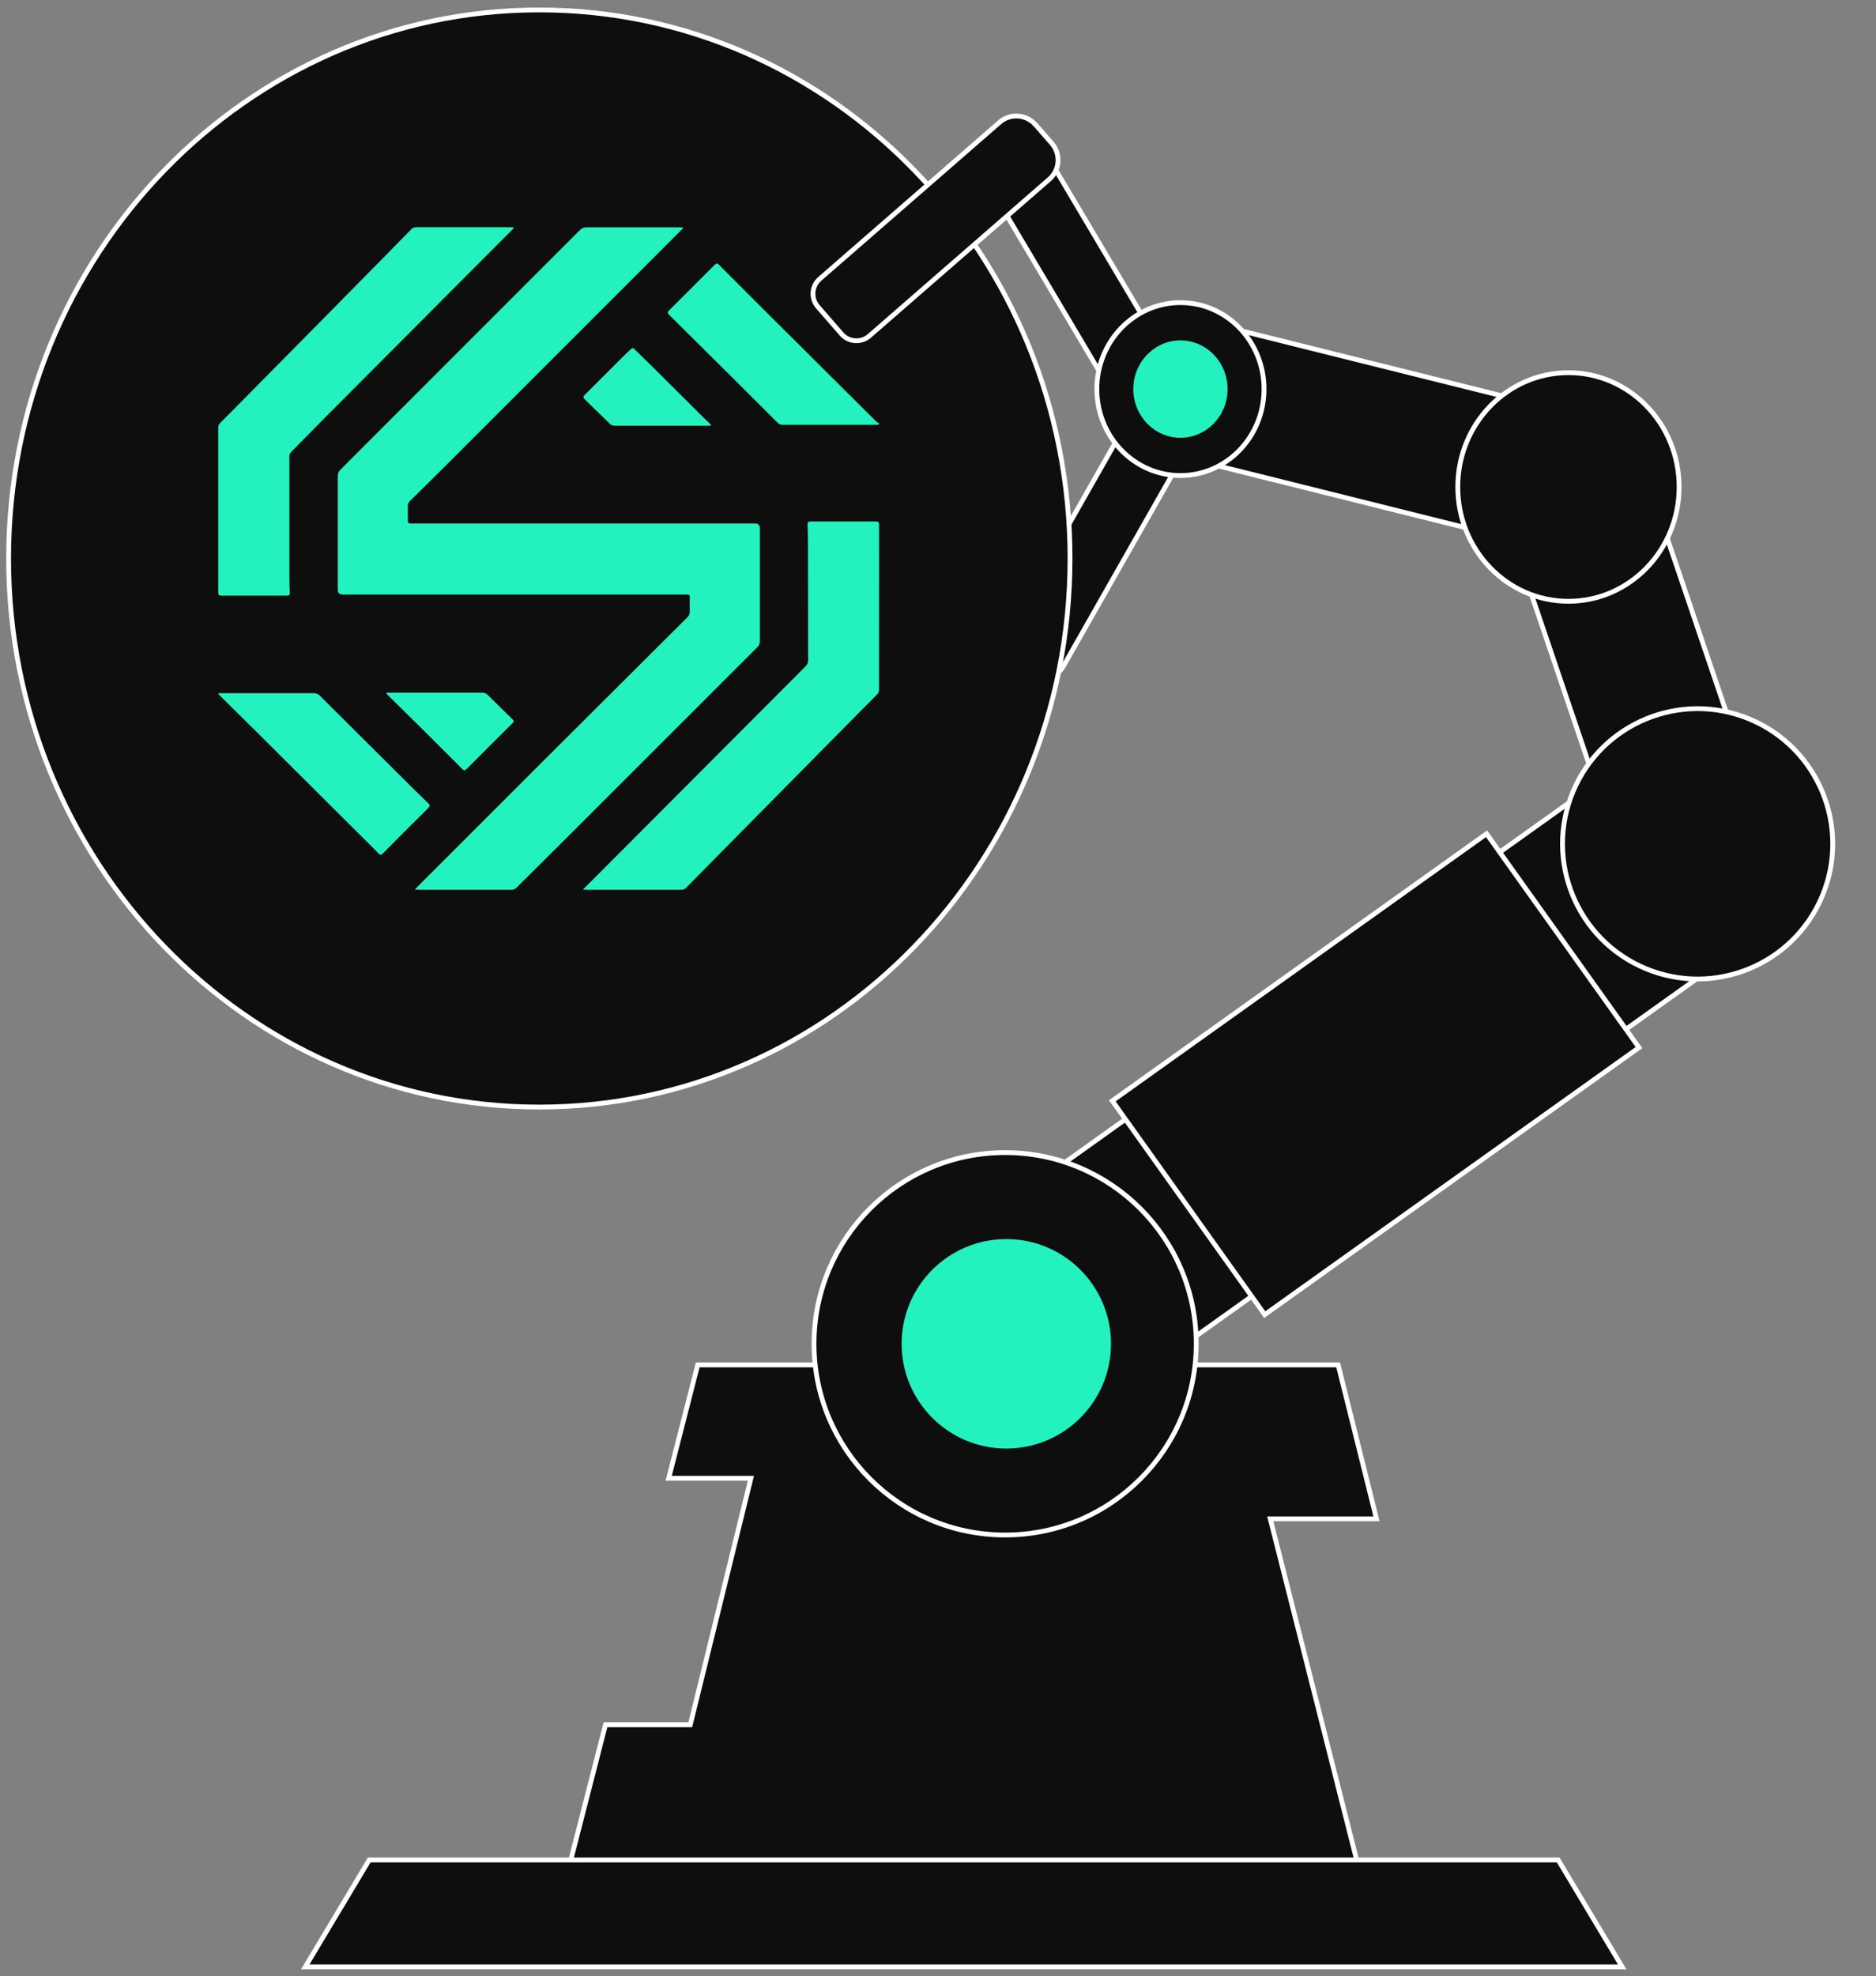 <?xml version="1.0" encoding="UTF-8"?> <svg xmlns="http://www.w3.org/2000/svg" width="189" height="199" viewBox="0 0 189 199" fill="none"><rect x="0" y="0" width="189" height="199" fill="#808080" stroke="none"/><path d="M103.64 68.035L102.368 67.312C101.142 66.614 100.713 65.054 101.411 63.828L114.107 41.506L119.827 44.76L107.131 67.081C106.434 68.308 104.874 68.737 103.647 68.039L103.64 68.035Z" fill="#0D0E0D" stroke="white" stroke-width="0.485" stroke-miterlimit="10"></path><path d="M99.748 13.84L101.005 13.094C102.219 12.373 103.786 12.773 104.507 13.987L117.613 36.07L111.954 39.429L98.851 17.353C98.131 16.14 98.531 14.572 99.745 13.852L99.748 13.84Z" fill="#0D0E0D" stroke="white" stroke-width="0.485" stroke-miterlimit="10"></path><path d="M132.708 35.222L125.567 33.441L122.229 46.793L129.379 48.574L142.601 51.877L149.742 53.658L153.08 40.298L145.931 38.517L132.708 35.222Z" fill="#0D0E0D" stroke="white" stroke-width="0.485" stroke-miterlimit="10"></path><path d="M171.519 98.147L158.8 80.315L105.69 118.198L118.409 136.029L171.519 98.147Z" fill="#0D0E0D" stroke="white" stroke-width="0.485" stroke-miterlimit="10"></path><path d="M159.092 109.792L165.122 105.49L149.766 83.957L112.06 110.85L127.416 132.383L133.446 128.081L159.092 109.792Z" fill="#0D0E0D" stroke="white" stroke-width="0.485" stroke-miterlimit="10"></path><path d="M134.814 137.443H122.864H70.292L67.367 148.859H75.652L69.543 173.678H61.001L57.112 188.837H137.068L127.974 152.945H138.676L134.814 137.443Z" fill="#0D0E0D" stroke="white" stroke-width="0.485" stroke-miterlimit="10"></path><path d="M156.984 187.296H37.197L30.754 198.059H163.428L156.984 187.296Z" fill="#0D0E0D" stroke="white" stroke-width="0.485" stroke-miterlimit="10"></path><path d="M101.263 154.571C111.896 154.571 120.516 145.951 120.516 135.317C120.516 124.684 111.896 116.064 101.263 116.064C90.63 116.064 82.01 124.684 82.01 135.317C82.01 145.951 90.63 154.571 101.263 154.571Z" fill="#0D0E0D" stroke="white" stroke-width="0.485" stroke-miterlimit="10"></path><path d="M169.923 59.947L167.385 52.488L153.396 57.228L160.958 79.519L174.947 74.77L172.418 67.311L169.923 59.947Z" fill="#0D0E0D" stroke="white" stroke-width="0.485" stroke-miterlimit="10"></path><path d="M183.597 90.196C186.482 83.255 183.194 75.29 176.253 72.405C169.312 69.52 161.347 72.808 158.462 79.749C155.577 86.69 158.865 94.655 165.806 97.54C172.747 100.425 180.712 97.137 183.597 90.196Z" fill="#0D0E0D" stroke="white" stroke-width="0.485" stroke-miterlimit="10"></path><path d="M158.016 60.549C164.173 60.549 169.165 55.396 169.165 49.038C169.165 42.681 164.173 37.528 158.016 37.528C151.858 37.528 146.866 42.681 146.866 49.038C146.866 55.396 151.858 60.549 158.016 60.549Z" fill="#0D0E0D" stroke="white" stroke-width="0.485" stroke-miterlimit="10"></path><path d="M118.925 47.886C123.577 47.886 127.347 43.988 127.347 39.18C127.347 34.371 123.577 30.474 118.925 30.474C114.274 30.474 110.503 34.371 110.503 39.18C110.503 43.988 114.274 47.886 118.925 47.886Z" fill="#0D0E0D" stroke="white" stroke-width="0.485" stroke-miterlimit="10"></path><path d="M118.925 44.083C121.547 44.083 123.673 41.888 123.673 39.179C123.673 36.471 121.547 34.276 118.925 34.276C116.302 34.276 114.176 36.471 114.176 39.179C114.176 41.888 116.302 44.083 118.925 44.083Z" fill="#23F2BE"></path><path d="M54.334 111.479C83.863 111.479 107.801 86.747 107.801 56.239C107.801 25.732 83.863 1 54.334 1C24.805 1 0.867 25.732 0.867 56.239C0.867 86.747 24.805 111.479 54.334 111.479Z" fill="#0D0E0D" stroke="white" stroke-width="0.485" stroke-miterlimit="10"></path><path d="M54.336 103.71C79.717 103.71 100.292 82.456 100.292 56.239C100.292 30.021 79.717 8.768 54.336 8.768C28.954 8.768 8.379 30.021 8.379 56.239C8.379 82.456 28.954 103.71 54.336 103.71Z" fill="#0D0E0D"></path><path d="M104.33 12.56L105.968 14.442C106.894 15.507 106.782 17.121 105.718 18.047L87.586 33.826C86.755 34.549 85.499 34.456 84.782 33.632L82.393 30.886C81.67 30.056 81.763 28.8 82.588 28.083L100.714 12.309C101.778 11.383 103.392 11.495 104.318 12.56L104.33 12.56Z" fill="#0D0E0D" stroke="white" stroke-width="0.485" stroke-miterlimit="10"></path><path d="M101.383 145.865C107.208 145.865 111.93 141.143 111.93 135.318C111.93 129.493 107.208 124.771 101.383 124.771C95.558 124.771 90.836 129.493 90.836 135.318C90.836 141.143 95.558 145.865 101.383 145.865Z" fill="#23F2BE"></path><path d="M41.8 89.576C41.92 89.446 41.98 89.378 42.041 89.309C46.316 85.033 50.592 80.757 54.867 76.49C59.659 71.707 64.46 66.924 69.26 62.149C69.424 61.986 69.492 61.822 69.492 61.59C69.475 61.126 69.492 60.661 69.492 60.197C69.492 59.887 69.475 59.878 69.157 59.87C69.071 59.87 68.985 59.87 68.907 59.87C57.44 59.87 45.981 59.87 34.513 59.87C34.192 59.87 34.031 59.709 34.031 59.388C34.031 55.577 34.031 51.766 34.031 47.946C34.031 47.679 34.1 47.49 34.289 47.301C42.342 39.257 50.385 31.213 58.429 23.161C58.627 22.963 58.816 22.886 59.092 22.886C62.214 22.886 65.329 22.886 68.451 22.886C68.563 22.886 68.675 22.903 68.856 22.912C68.753 23.023 68.701 23.101 68.641 23.161C60.864 30.938 53.087 38.715 45.301 46.492C43.976 47.817 42.634 49.133 41.301 50.45C41.154 50.596 41.077 50.751 41.086 50.957C41.094 51.447 41.094 51.938 41.086 52.428C41.086 52.635 41.154 52.729 41.37 52.712C41.464 52.712 41.559 52.712 41.645 52.712C53.121 52.712 64.589 52.712 76.065 52.712C76.392 52.712 76.555 52.878 76.555 53.211C76.555 56.988 76.555 60.756 76.555 64.532C76.555 64.799 76.487 64.988 76.297 65.178C70.172 71.294 64.047 77.42 57.922 83.536C55.96 85.498 53.99 87.442 52.02 89.403C51.882 89.541 51.745 89.601 51.547 89.601C48.415 89.601 45.292 89.601 42.161 89.601C42.075 89.601 41.98 89.593 41.817 89.576H41.8Z" fill="#23F2BE"></path><path d="M51.805 22.911C51.693 23.032 51.642 23.101 51.581 23.161C51.306 23.436 51.031 23.711 50.755 23.987C44.811 29.948 38.866 35.91 32.922 41.872C31.717 43.085 30.521 44.298 29.326 45.52C29.222 45.623 29.154 45.795 29.154 45.941C29.154 50.019 29.154 54.088 29.154 58.166C29.154 58.674 29.171 59.181 29.197 59.689C29.205 59.904 29.128 59.99 28.904 59.981C26.702 59.981 24.491 59.981 22.288 59.981C22.022 59.981 21.987 59.861 21.987 59.637C21.987 56.437 21.987 53.228 21.987 50.028C21.987 47.722 21.987 45.408 21.987 43.102C21.987 42.904 22.03 42.75 22.177 42.603C23.51 41.27 24.826 39.928 26.151 38.586C27.605 37.115 29.059 35.644 30.521 34.164C31.863 32.805 33.206 31.445 34.547 30.086C35.993 28.615 37.447 27.153 38.892 25.681C39.744 24.821 40.587 23.961 41.43 23.092C41.576 22.937 41.731 22.877 41.946 22.877C45.112 22.877 48.269 22.877 51.435 22.877C51.53 22.877 51.633 22.886 51.805 22.903V22.911Z" fill="#23F2BE"></path><path d="M58.73 89.584C58.842 89.464 58.903 89.395 58.971 89.335C60.399 87.906 61.828 86.478 63.256 85.042C69.217 79.063 75.179 73.084 81.15 67.105C81.339 66.915 81.416 66.726 81.416 66.46C81.408 62.528 81.408 58.596 81.399 54.665C81.399 54.054 81.382 53.452 81.356 52.841C81.347 52.609 81.416 52.514 81.666 52.514C83.868 52.514 86.062 52.514 88.264 52.514C88.496 52.514 88.565 52.6 88.565 52.824C88.565 58.381 88.565 63.93 88.557 69.488C88.557 69.634 88.471 69.815 88.368 69.926C87.352 70.959 86.329 71.974 85.314 73.006C83.842 74.486 82.38 75.974 80.909 77.463C79.549 78.839 78.19 80.216 76.831 81.592C75.403 83.037 73.966 84.491 72.538 85.936C71.403 87.089 70.267 88.233 69.14 89.386C68.985 89.55 68.822 89.601 68.607 89.601C65.424 89.601 62.249 89.601 59.066 89.601C58.98 89.601 58.903 89.601 58.739 89.584H58.73Z" fill="#23F2BE"></path><path d="M22.03 69.806H22.306C25.42 69.806 28.526 69.806 31.64 69.806C31.881 69.806 32.053 69.883 32.216 70.046C35.029 72.851 37.851 75.656 40.664 78.452C41.49 79.278 42.325 80.095 43.159 80.903C43.34 81.076 43.323 81.179 43.159 81.351C41.619 82.882 40.079 84.413 38.548 85.962C38.385 86.125 38.29 86.108 38.144 85.953C37.817 85.609 37.481 85.282 37.146 84.947C33.395 81.213 29.644 77.48 25.893 73.746C24.663 72.524 23.433 71.311 22.194 70.09C22.125 70.021 22.056 69.952 21.996 69.874C22.005 69.849 22.022 69.832 22.03 69.806Z" fill="#23F2BE"></path><path d="M88.48 42.776H88.213C85.09 42.776 81.976 42.776 78.853 42.776C78.629 42.776 78.474 42.707 78.32 42.552C76.771 41.003 75.222 39.455 73.674 37.915C71.592 35.842 69.501 33.768 67.411 31.704C67.222 31.514 67.239 31.42 67.411 31.248C68.942 29.733 70.465 28.211 71.988 26.68C72.168 26.49 72.272 26.508 72.452 26.68C74.061 28.297 75.678 29.906 77.296 31.523C80.96 35.171 84.625 38.818 88.299 42.466C88.376 42.543 88.488 42.578 88.583 42.638C88.548 42.681 88.522 42.733 88.488 42.776H88.48Z" fill="#23F2BE"></path><path d="M71.67 42.845C71.524 42.853 71.429 42.871 71.343 42.871C68.203 42.871 65.054 42.871 61.914 42.871C61.768 42.871 61.587 42.81 61.484 42.716C60.615 41.89 59.772 41.038 58.903 40.204C58.74 40.04 58.731 39.946 58.903 39.773C60.306 38.38 61.699 36.978 63.101 35.584C63.248 35.438 63.42 35.309 63.566 35.154C63.695 35.016 63.79 35.025 63.919 35.154C64.598 35.833 65.295 36.496 65.983 37.175C67.609 38.793 69.235 40.419 70.87 42.045C71.068 42.242 71.274 42.423 71.481 42.621C71.541 42.673 71.584 42.742 71.678 42.853L71.67 42.845Z" fill="#23F2BE"></path><path d="M38.97 69.754H39.245C42.359 69.754 45.482 69.754 48.596 69.754C48.811 69.754 48.975 69.814 49.13 69.969C49.956 70.795 50.79 71.603 51.624 72.421C51.779 72.567 51.805 72.662 51.633 72.825C50.084 74.356 48.545 75.905 47.005 77.445C46.833 77.617 46.738 77.6 46.575 77.445C45.121 75.982 43.658 74.528 42.196 73.075C41.172 72.059 40.14 71.044 39.107 70.029C39.038 69.969 38.987 69.9 38.918 69.831C38.927 69.805 38.935 69.788 38.944 69.763L38.97 69.754Z" fill="#23F2BE"></path></svg> 